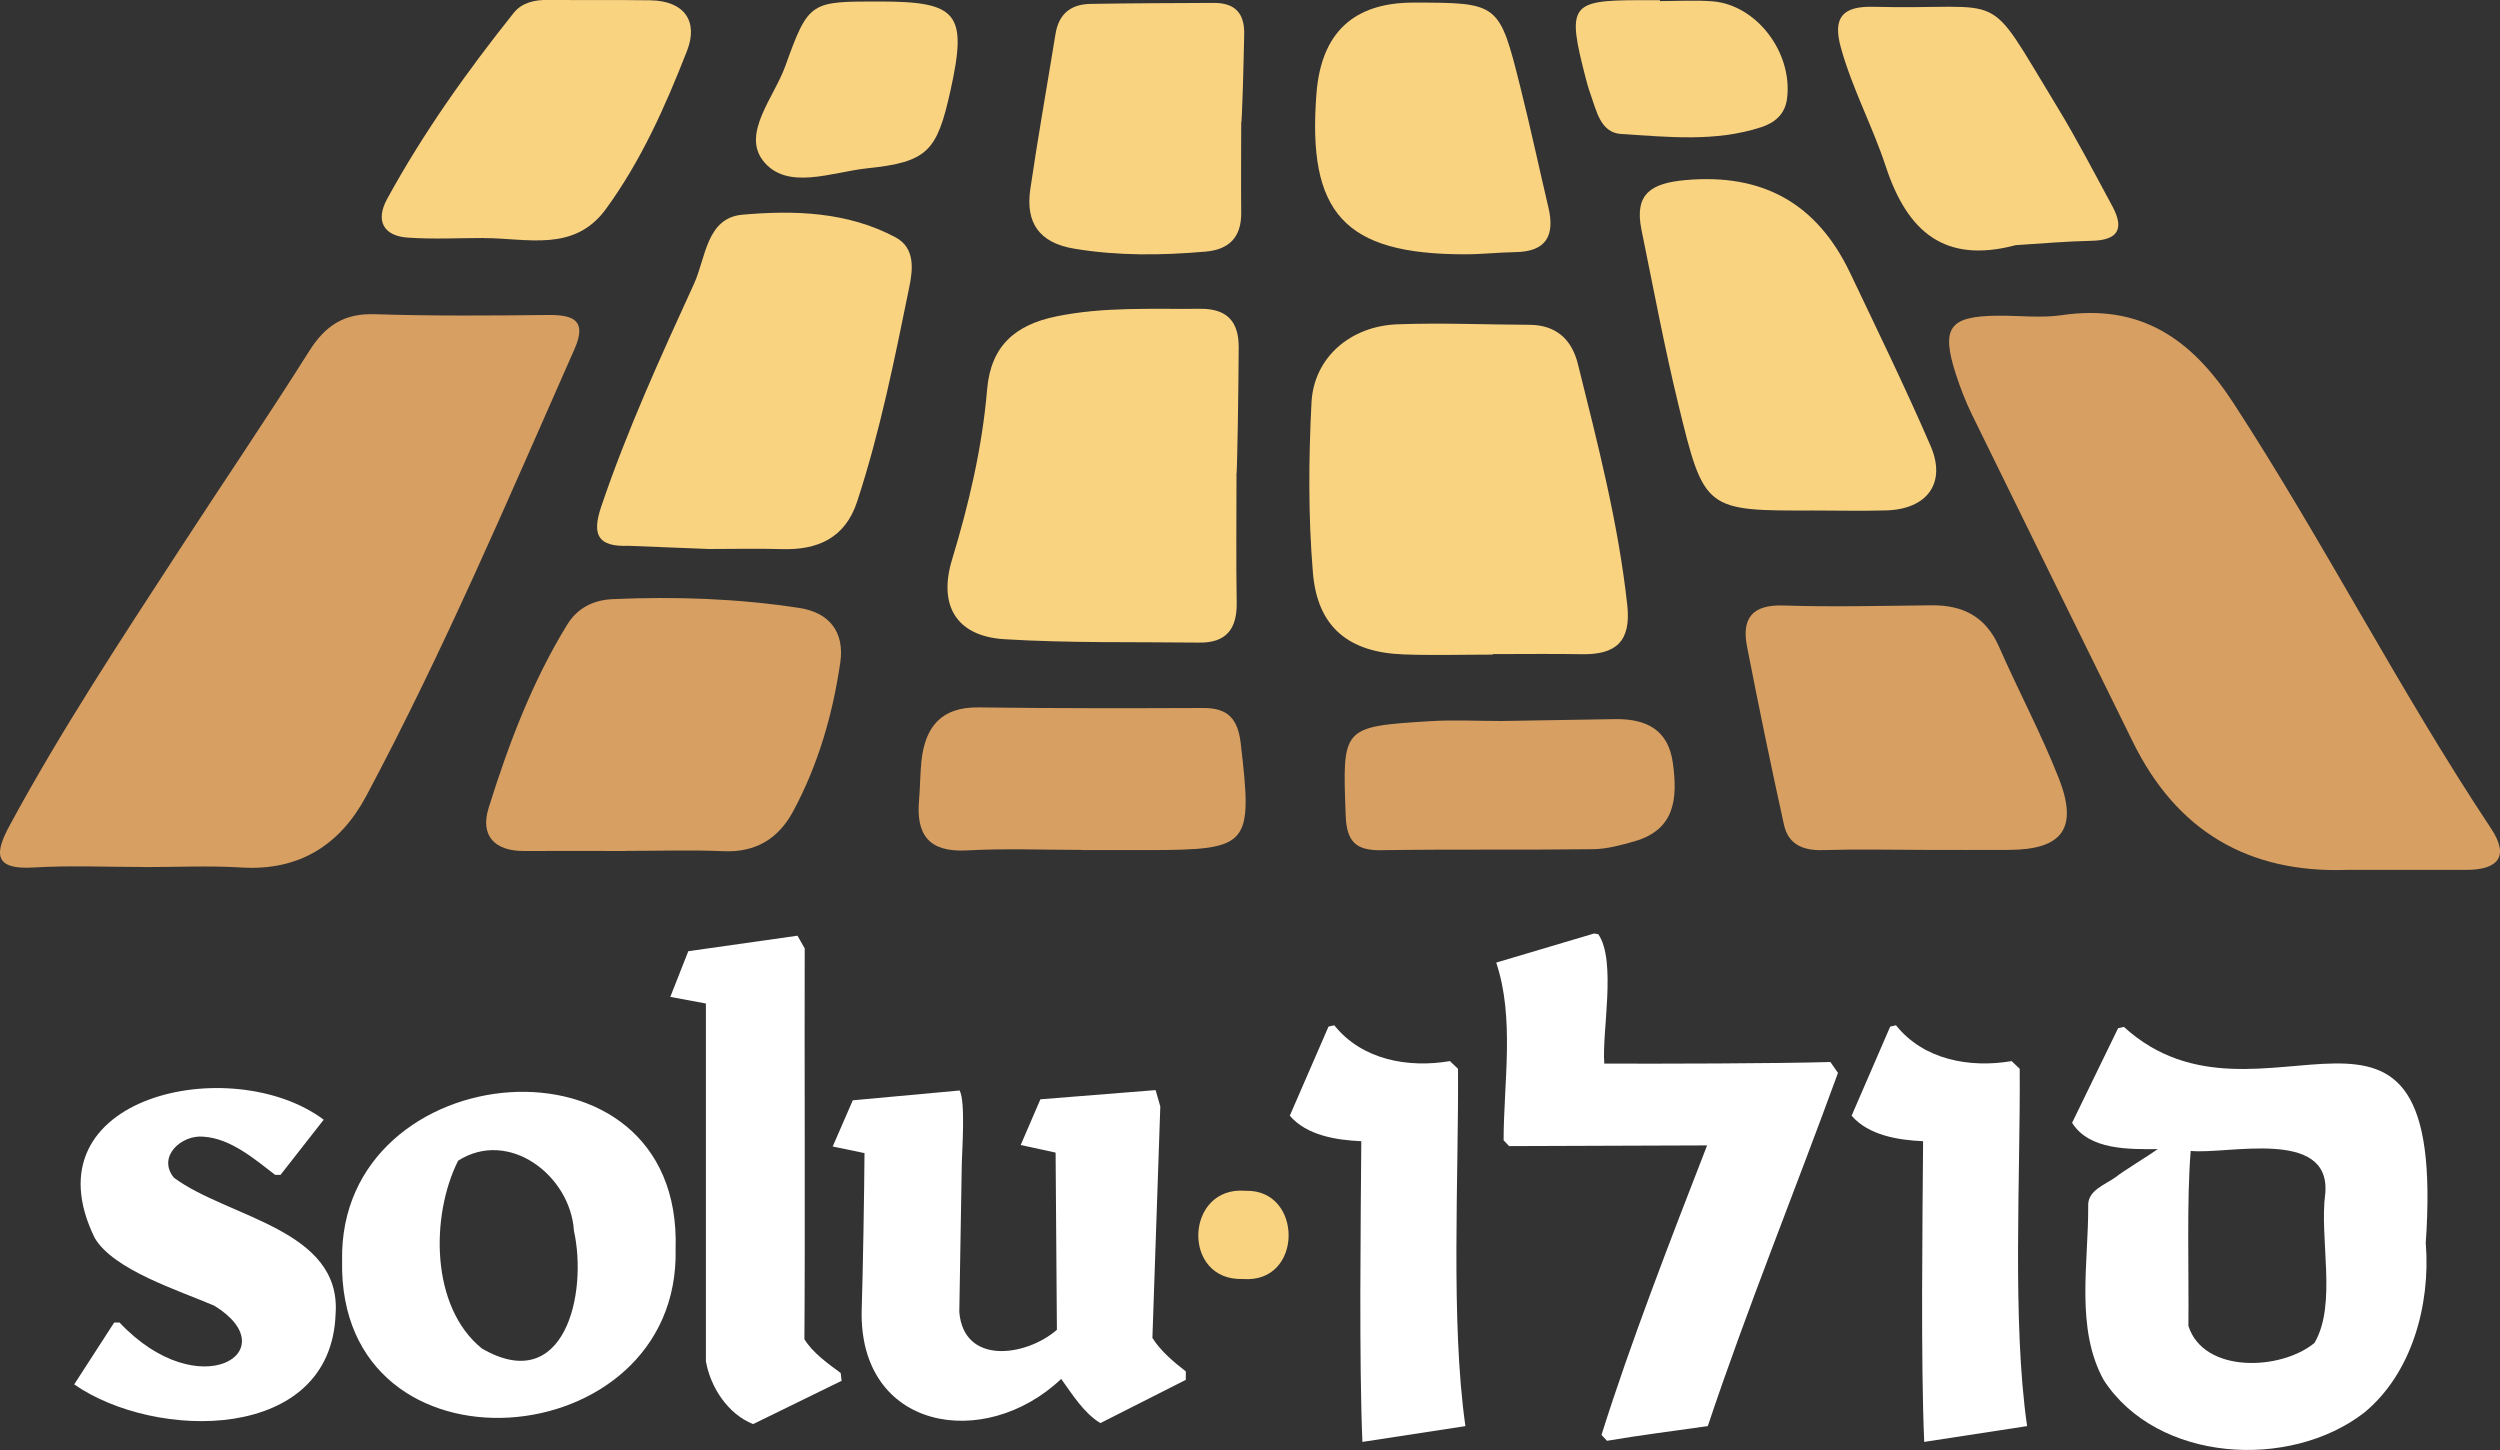 <svg xmlns="http://www.w3.org/2000/svg" id="Layer_2" viewBox="0 0 250 145"><rect x="0" y="0" width="250" height="145" fill="#333333" stroke="none"/><defs><style>.cls-1{fill:#fad381;}.cls-2{fill:#fff;}.cls-3{fill:#d79f62;}</style></defs><g id="Layer_1-2"><g><g><path class="cls-2" d="M146.55,142.61l-10.31,1.58c-.34-8.18-.17-21.8-.11-30.07-2.48-.11-5.46-.57-7.15-2.55l3.87-8.91,.58-.13c2.77,3.47,7.4,4.29,11.56,3.58l.81,.77c.08,10.74-.75,25.26,.74,35.73Z"></path><path class="cls-2" d="M183.8,107.28c-4.21,11.58-9.14,23.7-13.02,35.33-3.3,.47-6.86,.92-10.08,1.47l-.55-.59c2.9-9.23,6.95-19.65,10.56-28.95l-19.8,.07-.55-.58c.01-5.79,1.12-12.24-.74-17.77l9.79-2.91,.42,.07c1.84,2.69,.34,9.8,.6,12.94,5.37,.02,17.36,0,22.61-.16l.75,1.08Z"></path><path class="cls-2" d="M202.71,142.61l-10.29,1.58c-.35-8.18-.17-21.8-.11-30.07-2.48-.11-5.45-.58-7.15-2.55l3.86-8.91,.58-.13c2.77,3.47,7.4,4.29,11.56,3.58l.81,.77c.08,10.74-.77,25.26,.74,35.73Z"></path><path class="cls-2" d="M242.58,124.36c.48,6.13-1.4,13.01-6.18,16.92-7.43,5.74-20.67,4.96-26.02-3.26-2.86-5.15-1.53-11.69-1.56-17.36-.1-1.62,1.63-2.14,2.75-2.95,.73-.59,3.41-2.22,4.21-2.8-2.88,.02-6.86,.11-8.57-2.63l4.6-9.46,.58-.13c13.6,12.42,32.39-9.89,30.18,21.68Zm-10.05-5.04c.54-6.58-9.89-3.84-13.46-4.23-.41,4.96-.17,12.09-.23,17.5,1.54,4.81,9.3,4.45,12.61,1.7,2.28-3.9,.46-10.44,1.08-14.97Z"></path></g><g><path class="cls-3" d="M14.39,86.71c3.26,0,6.52-.16,9.77,.04,5.79,.35,9.86-2.27,12.47-7.16,7.74-14.51,14.17-29.63,20.81-44.66,1.25-2.82,.02-3.45-2.57-3.43-5.8,.06-11.61,.11-17.41-.08-3.08-.1-4.95,1.17-6.54,3.69-4.23,6.71-8.69,13.27-13.02,19.93-5.87,9.03-11.8,18.01-16.93,27.5-1.52,2.8-1.61,4.45,2.38,4.21,3.67-.22,7.36-.05,11.04-.05"></path><path class="cls-3" d="M234.73,86.99c3.96,0,7.92,0,11.87,0,3.14,0,4.41-1.28,2.5-4.15-9.17-13.81-16.7-28.61-25.74-42.51-4.23-6.5-9.32-9.97-17.21-8.81-2.08,.3-4.24,.03-6.36,.05-4.89,.04-5.72,1.19-4.18,5.92,.44,1.34,.95,2.67,1.57,3.94,5.35,10.93,10.74,21.85,16.11,32.77q6.54,13.31,21.44,12.79"></path><path class="cls-3" d="M62.61,85.09c3.26,0,6.52-.11,9.77,.03,3.23,.14,5.48-1.29,6.93-3.98,2.51-4.66,3.96-9.69,4.72-14.9,.44-3.03-1.1-4.98-4.07-5.44-6.17-.95-12.39-1.16-18.63-.89-2.01,.08-3.6,.9-4.62,2.57-3.51,5.72-5.86,11.96-7.85,18.32-.86,2.76,.59,4.32,3.56,4.3,3.4-.02,6.8,0,10.2,0"></path><path class="cls-3" d="M192.43,84.99c2.83,0,5.66,.02,8.49,0,5.33-.03,6.93-2.16,4.95-7.19-1.76-4.47-4.04-8.73-5.97-13.13-1.32-3-3.6-4.17-6.73-4.14-4.95,.05-9.9,.18-14.85,.02-3.11-.1-4.16,1.3-3.62,4.09,1.16,5.96,2.39,11.91,3.7,17.85,.43,1.94,1.9,2.58,3.86,2.52,3.39-.1,6.79-.03,10.18-.02"></path><path class="cls-3" d="M108.15,84.99v.02c2.26,0,4.53,0,6.79,0,10.06-.03,10.33-.42,9.13-10.69-.29-2.46-1.3-3.53-3.74-3.52-7.49,.03-14.99,.04-22.48-.06-3.76-.05-5.35,1.98-5.71,5.4-.13,1.27-.12,2.55-.23,3.82-.33,3.54,.99,5.29,4.8,5.08,3.81-.21,7.63-.05,11.45-.05"></path><path class="cls-3" d="M150.16,72.1c-2.4,0-4.81-.13-7.2,.02-8.81,.55-8.72,.59-8.39,9.46,.1,2.58,1.02,3.48,3.54,3.44,7.07-.11,14.13-.01,21.2-.1,1.38-.02,2.79-.4,4.14-.79,4.1-1.18,4.31-4.34,3.84-7.81-.45-3.34-2.63-4.42-5.68-4.41"></path><path class="cls-1" d="M149.26,65.46v-.05c2.98,0,5.95-.04,8.93,.01,3.37,.06,4.93-1.25,4.54-4.88-.89-8.21-2.96-16.17-4.94-24.14-.61-2.46-2.18-3.91-4.86-3.92-4.39-.02-8.79-.21-13.18-.05-4.71,.17-8.37,3.33-8.6,7.82-.29,5.66-.33,11.37,.14,17.01,.45,5.46,3.58,7.98,9.05,8.18,2.97,.11,5.95,.02,8.93,.02"></path><path class="cls-1" d="M123.64,47.51c.08,0,.21-8.5,.23-12.75,.02-2.63-1.19-3.91-3.86-3.88-4.8,.05-9.62-.22-14.38,.76-4.05,.83-6.55,2.9-6.92,7.32-.49,5.8-1.82,11.45-3.51,17.02-1.38,4.56,.43,7.64,5.23,7.94,6.49,.4,13.01,.26,19.51,.34,2.69,.03,3.77-1.37,3.73-3.99-.07-4.25-.02-8.5-.02-12.75"></path><path class="cls-1" d="M70.91,54.9c2.41,0,4.81-.06,7.22,.01,3.63,.12,6.39-1.09,7.59-4.77,2.3-7.01,3.74-14.24,5.21-21.44,.36-1.77,.6-3.91-1.38-4.97-4.8-2.56-10.13-2.72-15.31-2.26-3.6,.32-3.66,4.33-4.83,6.89-3.35,7.33-6.71,14.67-9.3,22.34-.94,2.8-.31,4,2.74,3.88"></path><path class="cls-1" d="M181.41,51.05c2.41,0,4.81,.06,7.22-.01,4.1-.12,6.03-2.75,4.43-6.45-2.53-5.84-5.32-11.57-8.06-17.32-3.31-6.93-8.73-9.96-16.47-9.26-3.4,.31-5.11,1.36-4.39,4.93,1.19,5.82,2.28,11.67,3.68,17.44,2.6,10.72,2.68,10.7,13.6,10.67"></path><path class="cls-1" d="M131.65,9.31c-.95,12.02,2.8,16.12,14.82,16.12,1.7,0,3.4-.19,5.1-.22,3.08-.05,3.93-1.69,3.27-4.47-.94-4-1.8-8.02-2.8-12.01-2.12-8.47-2.15-8.46-10.7-8.47q-8.97,0-9.69,9.05"></path><path class="cls-1" d="M48.4,23.81c4.26-.01,8.99,1.46,12.17-2.88,3.54-4.84,5.97-10.31,8.13-15.84,1.15-2.94-.24-5.01-3.67-5.06-3.4-.05-6.8,0-10.2-.04-1.34-.01-2.61,.24-3.46,1.3-4.69,5.88-9.05,12-12.66,18.61-1.16,2.12-.42,3.69,2.06,3.86,2.53,.18,5.09,.04,7.64,.04"></path><path class="cls-1" d="M124.11,12.35c.1,0,.25-5.96,.31-8.94,.04-2.15-.98-3.13-3.06-3.12-4.11,.02-8.21,.03-12.32,.1-1.96,.03-3.17,1.01-3.49,3.01-.84,5.17-1.76,10.33-2.52,15.52-.49,3.35,.88,5.37,4.41,5.95,4.38,.73,8.74,.67,13.12,.29,2.34-.2,3.58-1.43,3.56-3.87-.03-2.98,0-5.96,0-8.93"></path><path class="cls-1" d="M201.52,24.52c2.54-.16,5.08-.39,7.62-.44,2.64-.05,3.33-1.16,2.1-3.45-1.82-3.36-3.58-6.76-5.56-10.01-7.4-12.13-4.6-9.59-18.33-9.94-3.1-.08-4.1,1.07-3.26,4.09,1.14,4.11,3.18,7.88,4.49,11.88,2.17,6.58,5.91,9.72,12.94,7.88"></path><path class="cls-1" d="M87.98,.15c-6.93,0-7.11-.06-9.45,6.46-1.11,3.09-4.34,6.71-2.24,9.44,2.36,3.07,6.9,1.15,10.44,.78,6.04-.63,6.97-1.7,8.31-7.74,1.72-7.75,.77-8.94-7.07-8.94"></path><path class="cls-1" d="M165.99,.12V.02h-2.02c-6.95,0-7.29,.49-5.41,7.75,.14,.54,.29,1.09,.48,1.61,.61,1.7,1,3.89,3.08,4.02,4.67,.29,9.4,.82,14-.68,1.34-.44,2.4-1.28,2.59-2.9,.56-4.6-3.08-9.36-7.49-9.69-1.74-.13-3.49-.02-5.24-.02"></path></g><g><g><path class="cls-2" d="M33.56,131.39c-.45,12.91-18.03,12.69-26.14,7.05l4-6.19h.53c8,8.49,16.86,2.85,9.48-1.68-3.56-1.53-10.05-3.56-11.95-6.76-7-14.25,13.72-18.7,22.89-11.84l-4.32,5.52h-.53c-2.09-1.61-4.47-3.64-7.15-3.82-2.21-.23-4.69,1.99-2.98,4.1,5.4,4.01,16.77,5.14,16.17,13.62Z"></path><path class="cls-2" d="M67.56,124.88c.52,20.92-33.8,23.69-33.35,1.19-.41-20.69,34.07-23.84,33.35-1.19Zm-10.17-1.86c-.39-5.51-6.53-10.17-11.58-6.95-2.76,5.52-2.76,14.63,2.38,18.78,8.26,4.79,10.62-5.49,9.19-11.83h0Z"></path><path class="cls-2" d="M84.16,138.08l-8.85,4.33c-2.51-1-4.26-3.67-4.72-6.28v-35.78l-3.56-.66,1.8-4.57,10.92-1.55,.72,1.27c-.03,10.28,.05,29.03-.03,39.08,.85,1.39,2.4,2.47,3.63,3.38l.09,.79Z"></path><path class="cls-2" d="M118.59,137.98l-8.55,4.33c-1.65-.99-2.85-2.93-3.92-4.42-7.66,7.27-20.29,5.15-19.95-6.95,.12-3.52,.26-12.03,.28-15.63l-3.18-.66,2.01-4.62,10.68-.98c.6,1.06,.25,6,.22,7.23l-.25,14.93c.46,5.35,6.7,4.43,9.76,1.77l-.13-17.72-3.49-.76,1.97-4.57,11.52-.92,.47,1.64-.79,23.14c.82,1.32,2.17,2.44,3.34,3.35v.82Z"></path></g><path class="cls-1" d="M124.3,127.9c6.05,.47,6.03-8.99,.26-8.82-6.08-.52-6.44,9.04-.26,8.82Z"></path></g></g></g></svg>